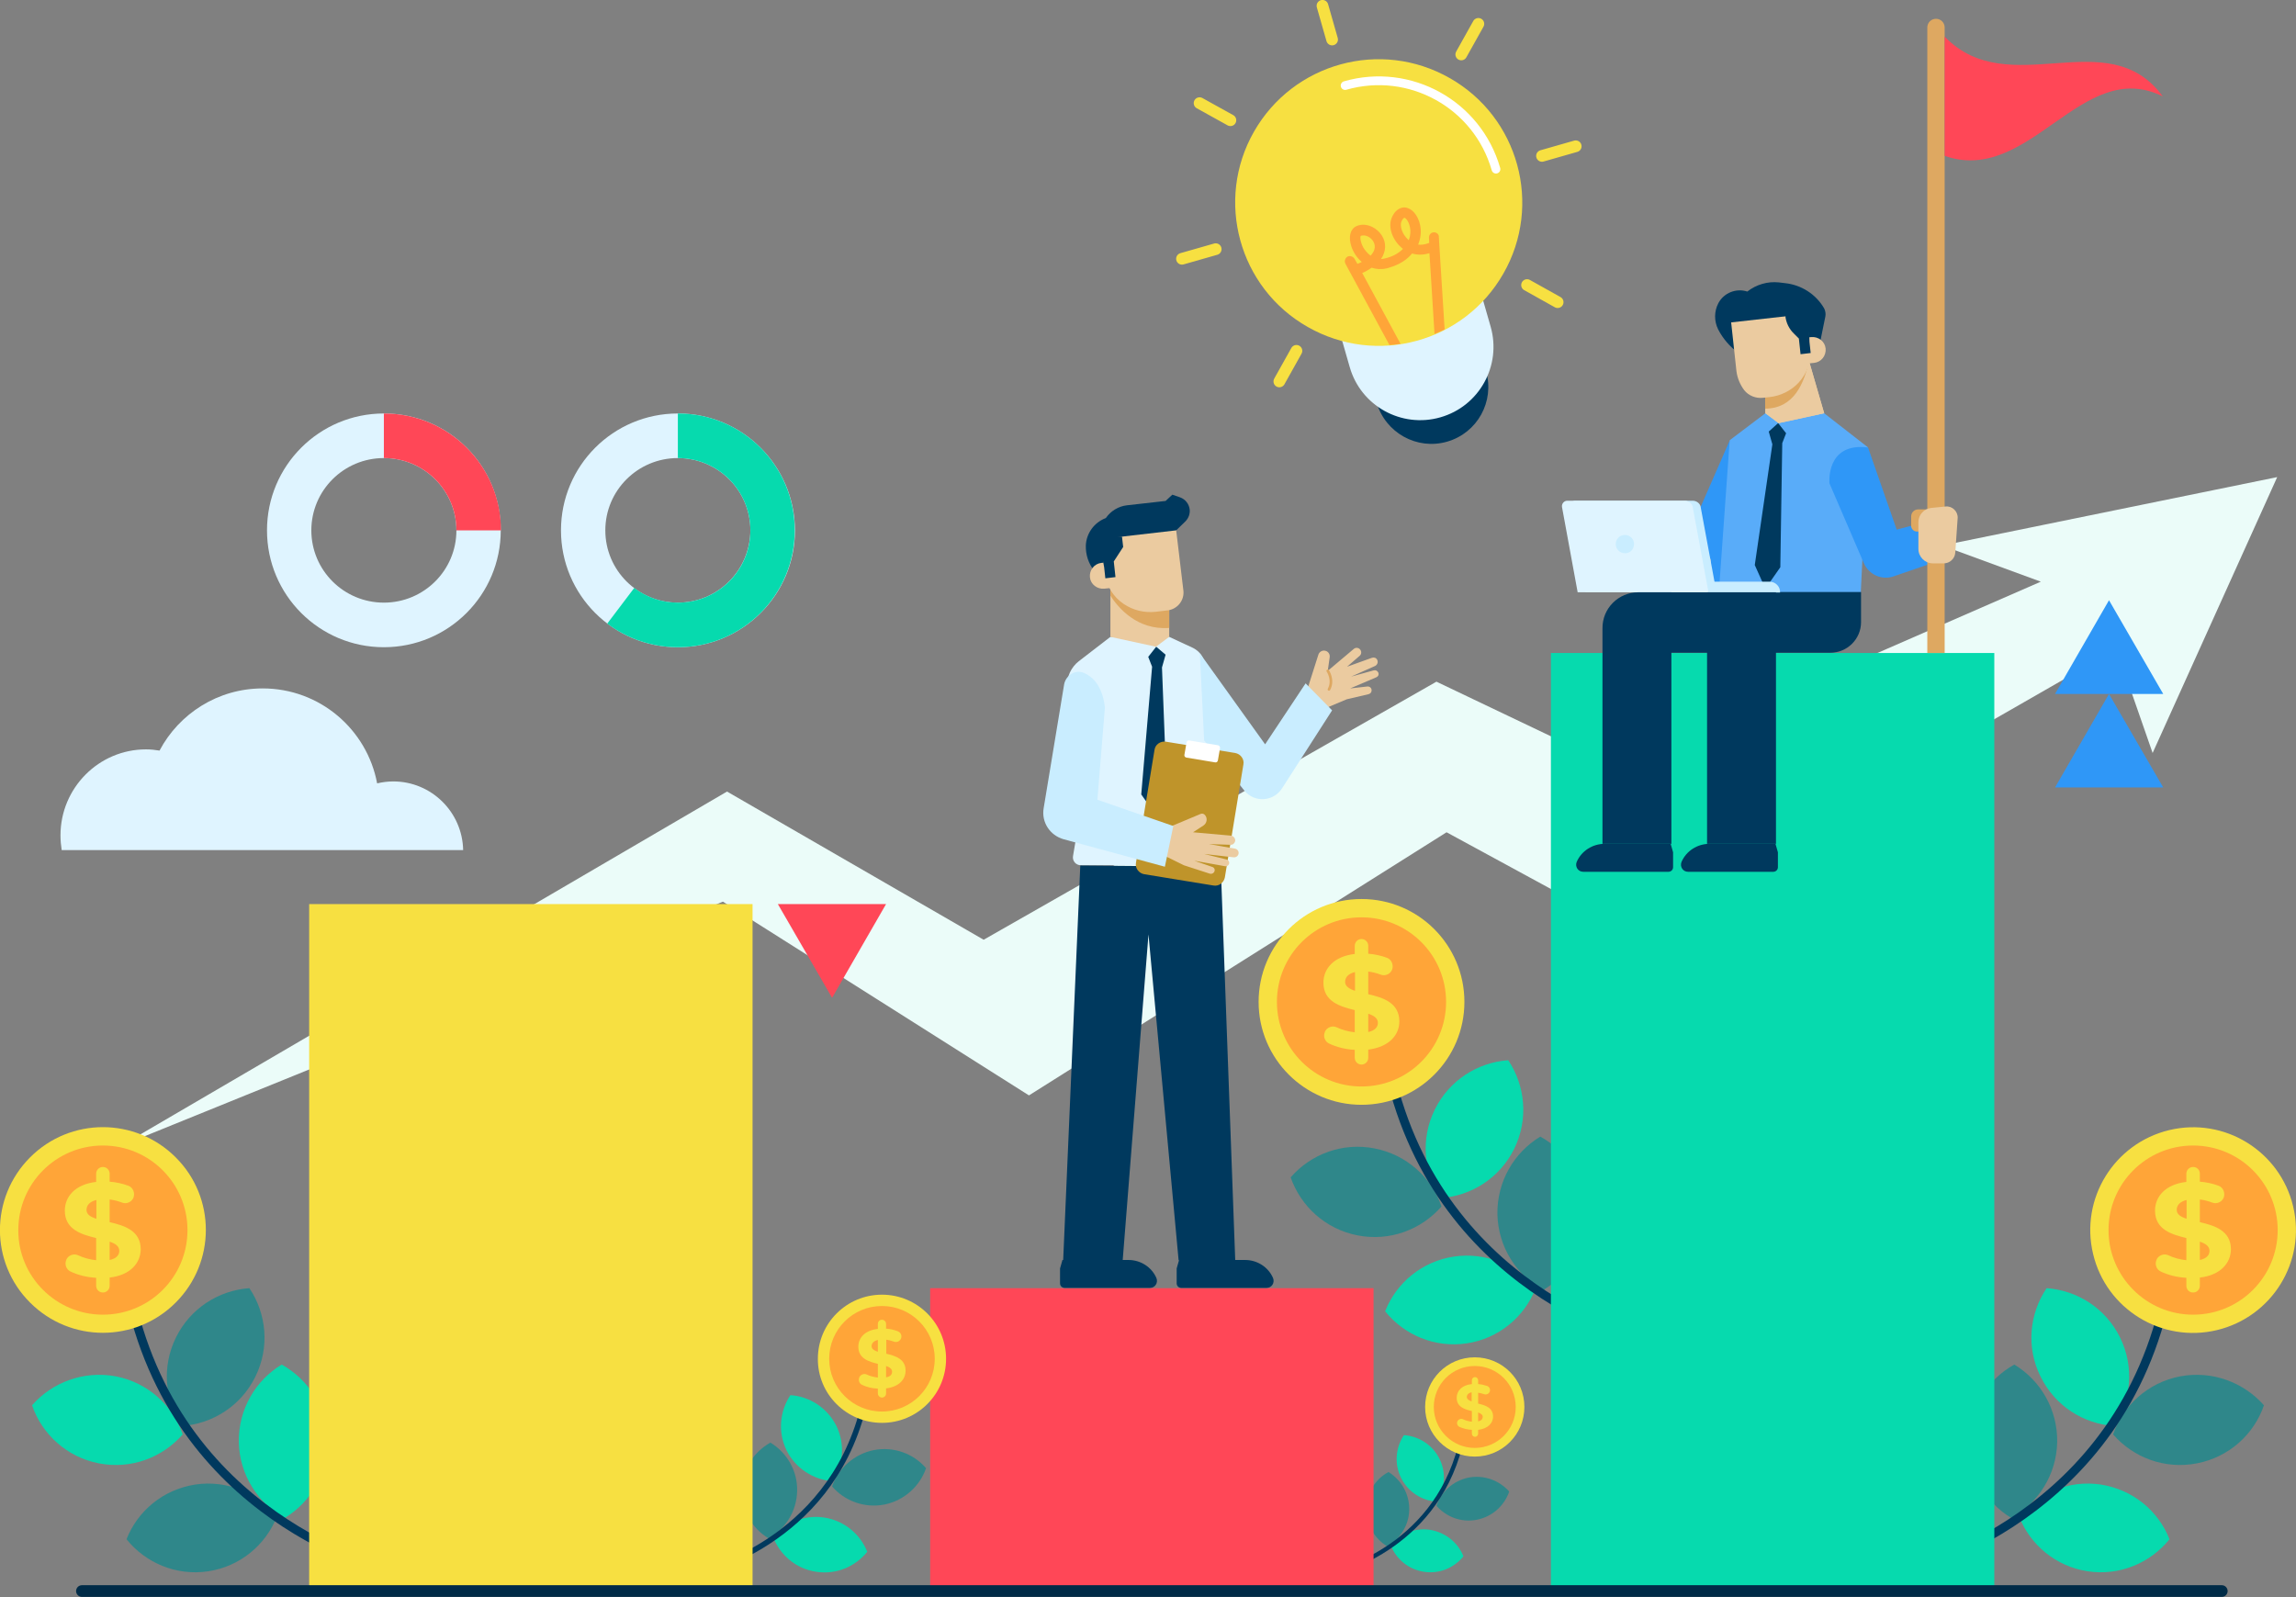 <?xml version="1.0" encoding="utf-8"?>
<!-- Generator: Adobe Illustrator 28.2.0, SVG Export Plug-In . SVG Version: 6.00 Build 0)  -->
<svg version="1.1" id="Layer_1" xmlns="http://www.w3.org/2000/svg" xmlns:xlink="http://www.w3.org/1999/xlink" x="0px" y="0px"
	 viewBox="0 0 952.8 662.8" style="enable-background:new 0 0 952.8 662.8;" xml:space="preserve">
<rect x="0" y="0" width="952.8" height="662.8" fill="#808080" stroke="none"/>
<style type="text/css">
	.st0{fill:#EBFCF9;}
	.st1{fill:#2F878A;}
	.st2{fill:#06DAAE;}
	.st3{fill:none;stroke:#00395E;stroke-width:3.64;stroke-linecap:round;stroke-miterlimit:10;}
	.st4{fill:#F7E041;}
	.st5{fill:#FFA538;}
	.st6{fill:none;stroke:#00395E;stroke-width:1.76;stroke-linecap:round;stroke-miterlimit:10;}
	.st7{fill:#FF4757;}
	.st8{fill:none;stroke:#00395E;stroke-width:2.27;stroke-linecap:round;stroke-miterlimit:10;}
	.st9{fill:#DFF4FF;}
	.st10{fill:#00395E;}
	.st11{fill:#EBCBA0;}
	.st12{fill:#C9EDFF;}
	.st13{fill:#DEA861;}
	.st14{fill:#BF942A;}
	.st15{fill:#FFFFFF;}
	.st16{fill:none;stroke:#DEA861;stroke-width:1.1;stroke-linecap:round;stroke-miterlimit:10;}
	.st17{fill:#2F97F7;}
	.st18{fill:#59ACF9;}
	.st19{fill:none;stroke:#002B47;stroke-width:4.85;stroke-linecap:round;stroke-miterlimit:10;}
	.st20{fill:none;stroke:#FFFFFF;stroke-width:3.64;stroke-linecap:round;stroke-miterlimit:10;}
	.st21{fill:none;stroke:#F7E041;stroke-width:4.85;stroke-linecap:round;stroke-miterlimit:10;}
</style>
<g>
	<path class="st0" d="M50,475.6l251.7-147.1L408.2,390l187.9-107.1l74.4,35.5l176.4-77l-40.9-15l139-28.4l-51.7,114.5l-15-43.1
		L675,386l-74.7-40.6L427,454.6l-127-80.4L50,475.6z"/>
	<path class="st1" d="M639.2,471.7c-10.9,6.6-18,18.6-17.8,32.2c0.3,13.6,7.9,25.3,19,31.5c10.9-6.6,18-18.6,17.8-32.2
		C658,489.5,650.3,477.8,639.2,471.7z"/>
	<path class="st2" d="M625.9,440c-12.7,0.9-24.5,8.3-30.5,20.5c-6,12.2-4.6,26.1,2.5,36.7c12.7-0.9,24.5-8.3,30.5-20.5
		C634.4,464.4,632.9,450.5,625.9,440z"/>
	<path class="st2" d="M574.8,544.2c7.9,9.8,20.6,15.3,33.9,13.3c13.3-2,23.9-11,28.5-22.7c-7.9-9.8-20.6-15.3-33.9-13.3
		C590,523.5,579.4,532.5,574.8,544.2z"/>
	<path class="st1" d="M535.6,488.6c4.2,12,14.4,21.5,27.8,24.1c13.4,2.6,26.4-2.4,34.8-12c-4.1-12-14.4-21.5-27.8-24.1
		C557,474,544,479,535.6,488.6z"/>
	<path class="st3" d="M686.6,557.9c0,0-85.9-18.4-108.9-108.8"/>
	<path class="st4" d="M565,458.5c23.6,0,42.7-19.1,42.7-42.7s-19.1-42.7-42.7-42.7c-23.6,0-42.7,19.1-42.7,42.7
		S541.5,458.5,565,458.5z"/>
	<path class="st5" d="M565,450.9c19.4,0,35.1-15.7,35.1-35.1s-15.7-35.1-35.1-35.1s-35.1,15.7-35.1,35.1S545.6,450.9,565,450.9z"/>
	<path class="st4" d="M567.8,435.6v3.4c0,1.5-1.2,2.8-2.8,2.8c-1.5,0-2.8-1.2-2.8-2.8v-3.3c-3.9-0.2-7.7-1.2-10.6-2.6
		c-1.8-0.8-2.6-3-1.8-4.8l0-0.1c0.8-1.8,3-2.7,4.8-1.9c2.3,1.1,4.9,1.8,7.6,2.1v-9.2c-6.1-1.5-13-3.5-13-11.4
		c0-5.8,4.3-10.9,13-11.9v-3.4c0-1.5,1.2-2.8,2.8-2.8c1.5,0,2.8,1.2,2.8,2.8v3.3c2.7,0.2,5.4,0.8,7.8,1.7c1.9,0.7,2.8,3,2.1,4.9
		c-0.7,1.8-2.8,2.8-4.7,2.1c-1.8-0.7-3.5-1.1-5.2-1.3v9.4c6.1,1.4,12.9,3.5,12.9,11.3C580.7,429.5,576.5,434.5,567.8,435.6
		L567.8,435.6z M562.3,411.2v-7.8c-2.9,0.7-4.1,2.3-4.1,4.1C558.2,409.3,559.9,410.4,562.3,411.2z M571.8,424.5c0-1.9-1.6-3-4-3.8
		v7.6C570.6,427.7,571.8,426.2,571.8,424.5z"/>
	<path class="st2" d="M116.9,566.3c-10.9,6.6-18,18.6-17.8,32.2c0.3,13.6,7.9,25.3,19,31.5c10.9-6.6,18-18.6,17.8-32.2
		C135.7,584.2,128,572.5,116.9,566.3z"/>
	<path class="st1" d="M103.5,534.6c-12.7,0.9-24.5,8.3-30.5,20.5c-6,12.2-4.6,26.1,2.5,36.7c12.7-0.9,24.5-8.3,30.5-20.5
		C112,559.1,110.6,545.2,103.5,534.6z"/>
	<path class="st1" d="M52.5,638.8c7.9,9.8,20.6,15.3,33.9,13.3c13.3-2,23.9-11,28.5-22.7c-7.9-9.8-20.6-15.3-33.9-13.3
		C67.6,618.2,57.1,627.1,52.5,638.8z"/>
	<path class="st2" d="M13.3,583.2c4.1,12,14.4,21.5,27.7,24.1c13.4,2.6,26.4-2.4,34.8-12c-4.1-12-14.4-21.5-27.7-24.1
		C34.7,568.7,21.6,573.7,13.3,583.2z"/>
	<path class="st3" d="M164.2,652.6c0,0-85.9-18.4-108.9-108.8"/>
	<path class="st4" d="M72.9,540.6c16.7-16.7,16.7-43.7,0-60.3c-16.7-16.7-43.7-16.7-60.4,0c-16.7,16.7-16.7,43.7,0,60.3
		C29.2,557.3,56.2,557.3,72.9,540.6z"/>
	<path class="st5" d="M42.7,545.6c19.4,0,35.1-15.7,35.1-35.1c0-19.4-15.7-35.1-35.1-35.1c-19.4,0-35.1,15.7-35.1,35.1
		C7.5,529.8,23.3,545.6,42.7,545.6z"/>
	<path class="st4" d="M45.5,530.2v3.4c0,1.5-1.2,2.8-2.8,2.8c-1.5,0-2.8-1.2-2.8-2.8v-3.3c-3.9-0.2-7.7-1.2-10.6-2.6
		c-1.8-0.8-2.6-3-1.8-4.8l0-0.1c0.8-1.8,3-2.7,4.8-1.9c2.3,1.1,4.9,1.8,7.6,2.1v-9.2c-6.1-1.5-13-3.5-13-11.4
		c0-5.8,4.3-10.9,13-11.9v-3.4c0-1.5,1.2-2.8,2.8-2.8c1.5,0,2.8,1.2,2.8,2.8v3.3c2.7,0.2,5.4,0.8,7.8,1.7c1.9,0.7,2.8,3,2.1,4.9
		c-0.7,1.8-2.8,2.8-4.7,2.1c-1.8-0.7-3.5-1.1-5.2-1.3v9.4c6.1,1.4,12.9,3.5,12.9,11.3C58.3,524.2,54.1,529.2,45.5,530.2L45.5,530.2z
		 M40,505.8V498c-2.9,0.7-4.1,2.3-4.1,4.1C35.9,504,37.5,505,40,505.8z M49.5,519.1c0-1.9-1.6-3-4-3.8v7.6
		C48.3,522.3,49.5,520.9,49.5,519.1z"/>
	<path class="st1" d="M835.9,566.3c10.9,6.6,18,18.6,17.8,32.2c-0.3,13.6-7.9,25.3-19,31.5c-10.9-6.6-18-18.6-17.8-32.2
		C817.1,584.2,824.8,572.5,835.9,566.3z"/>
	<path class="st2" d="M849.3,534.6c12.7,0.9,24.5,8.3,30.5,20.5c6,12.2,4.6,26.1-2.5,36.7c-12.7-0.9-24.5-8.3-30.5-20.5
		C840.7,559.1,842.2,545.2,849.3,534.6z"/>
	<path class="st2" d="M900.3,638.8c-7.9,9.8-20.6,15.3-33.9,13.3c-13.3-2-23.9-11-28.5-22.7c7.9-9.8,20.6-15.3,33.9-13.3
		C885.2,618.2,895.7,627.1,900.3,638.8z"/>
	<path class="st1" d="M939.5,583.2c-4.1,12-14.4,21.5-27.8,24.1c-13.4,2.6-26.4-2.4-34.8-12c4.1-12,14.4-21.5,27.8-24.1
		C918.1,568.7,931.1,573.7,939.5,583.2z"/>
	<path class="st3" d="M788.6,652.6c0,0,85.9-18.4,108.9-108.8"/>
	<path class="st4" d="M920,552c22.9-5.5,37.1-28.5,31.6-51.4c-5.5-22.9-28.5-37.1-51.4-31.6c-22.9,5.5-37.1,28.5-31.6,51.4
		C874,543.3,897.1,557.5,920,552z"/>
	<path class="st5" d="M910.1,545.6c19.4,0,35.1-15.7,35.1-35.1c0-19.4-15.7-35.1-35.1-35.1c-19.4,0-35.1,15.7-35.1,35.1
		C875,529.8,890.7,545.6,910.1,545.6z"/>
	<path class="st4" d="M912.9,530.2v3.4c0,1.5-1.2,2.8-2.8,2.8s-2.8-1.2-2.8-2.8v-3.3c-3.9-0.2-7.7-1.2-10.6-2.6
		c-1.8-0.8-2.6-3-1.8-4.8l0-0.1c0.8-1.8,3-2.7,4.8-1.9c2.3,1.1,4.9,1.8,7.6,2.1v-9.2c-6.1-1.5-13-3.5-13-11.4
		c0-5.8,4.3-10.9,13-11.9v-3.4c0-1.5,1.2-2.8,2.8-2.8s2.8,1.2,2.8,2.8v3.3c2.7,0.2,5.4,0.8,7.8,1.7c1.9,0.7,2.8,3,2.1,4.9
		c-0.7,1.8-2.8,2.8-4.7,2.1c-1.8-0.7-3.5-1.1-5.2-1.3v9.4c6.1,1.4,12.9,3.5,12.9,11.3C925.7,524.2,921.5,529.2,912.9,530.2
		L912.9,530.2z M907.4,505.8V498c-2.9,0.7-4.1,2.3-4.1,4.1C903.3,504,905,505,907.4,505.8z M916.9,519.1c0-1.9-1.6-3-4-3.8v7.6
		C915.7,522.3,916.9,520.9,916.9,519.1z"/>
	<path class="st1" d="M576.2,610.9c5.2,3.2,8.7,9,8.6,15.6c-0.1,6.6-3.8,12.2-9.2,15.2c-5.2-3.2-8.7-9-8.6-15.6
		C567.1,619.5,570.8,613.8,576.2,610.9z"/>
	<path class="st2" d="M582.6,595.6c6.1,0.4,11.9,4,14.8,9.9c2.9,5.9,2.2,12.6-1.2,17.7c-6.1-0.4-11.9-4-14.8-9.9
		C578.5,607.4,579.2,600.7,582.6,595.6z"/>
	<path class="st2" d="M607.3,645.9c-3.8,4.7-9.9,7.4-16.4,6.4c-6.5-1-11.5-5.3-13.8-11c3.8-4.7,9.9-7.4,16.4-6.4
		C600,636,605.1,640.3,607.3,645.9z"/>
	<path class="st1" d="M626.3,619c-2,5.8-6.9,10.4-13.4,11.7c-6.5,1.3-12.8-1.2-16.8-5.8c2-5.8,6.9-10.4,13.4-11.7
		C615.9,612,622.2,614.4,626.3,619z"/>
	<path class="st6" d="M553.3,652.6c0,0,41.5-8.9,52.7-52.6"/>
	<path class="st4" d="M612,604.5c11.4,0,20.6-9.2,20.6-20.6c0-11.4-9.2-20.6-20.6-20.6c-11.4,0-20.6,9.2-20.6,20.6
		C591.4,595.2,600.6,604.5,612,604.5z"/>
	<path class="st5" d="M612,600.9c9.4,0,17-7.6,17-17c0-9.4-7.6-17-17-17c-9.4,0-17,7.6-17,17C595,593.2,602.6,600.9,612,600.9z"/>
	<path class="st4" d="M613.4,593.4v1.6c0,0.7-0.6,1.3-1.3,1.3c-0.7,0-1.3-0.6-1.3-1.3v-1.6c-1.9-0.1-3.7-0.6-5.1-1.2
		c-0.9-0.4-1.3-1.5-0.9-2.3v0c0.4-0.9,1.5-1.3,2.3-0.9c1.1,0.5,2.4,0.9,3.7,1v-4.4c-3-0.7-6.3-1.7-6.3-5.5c0-2.8,2.1-5.3,6.3-5.7
		v-1.6c0-0.7,0.6-1.3,1.3-1.3c0.7,0,1.3,0.6,1.3,1.3v1.6c1.3,0.1,2.6,0.4,3.8,0.8c0.9,0.4,1.4,1.4,1,2.4c-0.4,0.9-1.4,1.3-2.3,1
		c-0.9-0.3-1.7-0.5-2.5-0.6v4.5c3,0.7,6.2,1.7,6.2,5.4C619.6,590.5,617.6,592.9,613.4,593.4z M610.7,581.6v-3.8c-1.4,0.3-2,1.1-2,2
		C608.8,580.7,609.6,581.2,610.7,581.6L610.7,581.6z M615.3,588c0-0.9-0.8-1.4-1.9-1.8v3.7C614.7,589.6,615.3,588.9,615.3,588z"/>
	<path class="st7" d="M570,534.6H386v125.7h184V534.6z"/>
	<path class="st1" d="M319.7,598.7c6.8,4.1,11.3,11.6,11.1,20.1c-0.2,8.5-4.9,15.8-11.9,19.6c-6.8-4.1-11.3-11.6-11.1-20.1
		C308,609.9,312.7,602.6,319.7,598.7z"/>
	<path class="st2" d="M328,579c7.9,0.5,15.3,5.2,19.1,12.8c3.7,7.6,2.8,16.3-1.6,22.9c-7.9-0.6-15.3-5.2-19.1-12.8
		C322.7,594.3,323.6,585.6,328,579z"/>
	<path class="st2" d="M359.9,644c-4.9,6.1-12.8,9.6-21.2,8.3c-8.3-1.2-14.9-6.9-17.8-14.2c4.9-6.1,12.8-9.6,21.2-8.3
		C350.4,631.1,357,636.7,359.9,644L359.9,644z"/>
	<path class="st1" d="M384.3,609.3c-2.6,7.5-9,13.4-17.3,15.1c-8.3,1.6-16.5-1.5-21.7-7.5c2.6-7.5,9-13.4,17.3-15.1
		C371,600.2,379.1,603.3,384.3,609.3z"/>
	<path class="st8" d="M290.1,652.6c0,0,53.6-11.5,68-67.9"/>
	<path class="st4" d="M366,590.5c14.7,0,26.6-11.9,26.6-26.6c0-14.7-11.9-26.6-26.6-26.6c-14.7,0-26.6,11.9-26.6,26.6
		C339.3,578.6,351.3,590.5,366,590.5z"/>
	<path class="st5" d="M366,585.8c12.1,0,21.9-9.8,21.9-21.9c0-12.1-9.8-21.9-21.9-21.9c-12.1,0-21.9,9.8-21.9,21.9
		C344.1,576,353.9,585.8,366,585.8z"/>
	<path class="st4" d="M367.7,576.2v2.1c0,1-0.8,1.7-1.7,1.7s-1.7-0.8-1.7-1.7v-2c-2.4-0.1-4.8-0.7-6.6-1.6c-1.1-0.5-1.6-1.9-1.1-3
		v-0.1c0.5-1.1,1.9-1.7,3-1.2c1.4,0.7,3.1,1.1,4.7,1.3V566c-3.8-0.9-8.1-2.2-8.1-7.1c0-3.7,2.7-6.8,8.1-7.4v-2.1
		c0-1,0.8-1.7,1.7-1.7s1.7,0.8,1.7,1.7v2c1.7,0.1,3.4,0.5,4.9,1.1c1.2,0.5,1.8,1.8,1.3,3c-0.5,1.2-1.8,1.7-2.9,1.3
		c-1.1-0.4-2.2-0.7-3.2-0.8v5.8c3.8,0.9,8,2.2,8,7C375.8,572.4,373.2,575.5,367.7,576.2L367.7,576.2z M364.3,561v-4.9
		c-1.8,0.4-2.6,1.4-2.6,2.6C361.7,559.8,362.8,560.5,364.3,561z M370.2,569.3c0-1.2-1-1.9-2.5-2.4v4.7
		C369.5,571.3,370.2,570.4,370.2,569.3z"/>
	<path class="st4" d="M312.3,375.2h-184v285.1h184V375.2z"/>
	<path class="st2" d="M827.6,271h-184v389.3h184V271z"/>
	<path class="st9" d="M502.1,338.6h2.4l-4.5-62.5c-0.2-3.1-2.1-5.8-4.9-7.2l-9.9-4.6h-24.4l-13.1,10.1c-3.2,2.5-5.1,6.5-4.8,10.5
		l2.6,53.7h2.6l-2.8,16.6c-0.4,2.1,1.2,3.9,3.3,3.9h58.2L502.1,338.6L502.1,338.6z"/>
	<path class="st10" d="M448.3,359.2l-7.1,163.8h24.7l10.7-135.2l12.5,135.2h23.5l-6-163.3L448.3,359.2z"/>
	<path class="st11" d="M542.8,285.2l4.3-13.5c0.3-1,1.3-1.7,2.3-1.7c1.5,0,2.6,1.3,2.4,2.7l-0.8,5.7l10.8-9.1
		c0.7-0.6,1.8-0.6,2.5,0.1c0.8,0.8,0.8,2.1-0.1,2.8l-5.2,4.5l10.3-3.7c0.9-0.3,1.8,0,2.2,0.8c0.5,1,0.1,2.1-0.9,2.6l-9.9,4.4
		l9.4-2.6c0.8-0.2,1.6,0.2,1.9,1c0.3,0.8-0.1,1.6-0.9,1.9l-10.8,4.6l7.1-0.8c1-0.1,1.8,0.6,1.8,1.6c0,0.8-0.5,1.4-1.3,1.6l-9,2.1
		l-8.1,3.4L542.8,285.2L542.8,285.2z"/>
	<path class="st12" d="M497.9,271.1l27.1,37.8l16.8-25.3l11,11.2l-20.8,32.4c-3.6,5.6-11.6,6-15.7,0.8l-16.6-20.7L497.9,271.1
		L497.9,271.1z"/>
	<path class="st10" d="M479.8,268.4l-3.3,4.2l1.6,4.1l-4.5,53l6.2,8.8l4.4-9.8l-2-51.7l1.5-5.3L479.8,268.4z"/>
	<path class="st11" d="M460.8,237.6v26.7l18.9,4.1l5.5-4.1v-26.7H460.8z"/>
	<path class="st13" d="M460.8,247.2c3.2,5,11.1,14.4,24.4,13.4v-23h-24.4V247.2z"/>
	<path class="st10" d="M488.1,220.1l3.8-3.7c1.3-1.3,2-3.1,1.8-5c-0.3-2.3-1.8-4.2-4-5l-3.2-1.1l-2.8,2.6l-16,1.8
		c-3.6,0.4-6.8,2.4-8.8,5.3c-4.8,1.8-8.1,6.3-8.3,11.4c-0.1,3.8,1.1,7.5,3.5,10.5l1.7,2L488.1,220.1L488.1,220.1z"/>
	<path class="st11" d="M488.1,220.1l-31.2,3.6l1.6,14.2c0.6,5.2,3.5,9.9,7.9,12.8c3.9,2.6,8.5,3.7,13.2,3.2l5-0.6
		c4-0.5,6.9-4.1,6.5-8.1L488.1,220.1L488.1,220.1z"/>
	<path class="st11" d="M457.1,233.6l3-0.3l1.2,10.7l-3,0.3c-3,0.3-5.7-1.8-6-4.7C452,236.6,454.1,233.9,457.1,233.6z"/>
	<path class="st10" d="M458.2,235.4l0.5,4.6l4.2-0.5l-0.7-6.5l3.9-6l-0.5-4.3l-9.8-0.5L458.2,235.4z"/>
	<path class="st14" d="M483.8,307.8l28.8,4.7c2.2,0.4,3.8,2.5,3.4,4.7l-7.7,46.9c-0.4,2.2-2.5,3.8-4.7,3.4l-28.8-4.7
		c-2.2-0.4-3.8-2.5-3.4-4.7l7.7-46.9C479.4,309,481.5,307.5,483.8,307.8z"/>
	<path class="st15" d="M505.5,309.3l-12-2c-0.5-0.1-1,0.3-1.1,0.8l-0.9,5.2c-0.1,0.5,0.3,1,0.8,1.1l12,2c0.5,0.1,1-0.3,1.1-0.8
		l0.9-5.2C506.3,309.9,506,309.4,505.5,309.3z"/>
	<path class="st11" d="M484.6,343.5l13.6-5.7c0.6-0.3,1.4-0.1,1.8,0.4c1.2,1.3,0.9,3.4-0.6,4.4l-4.3,2.8l15.7,1.4c1,0.1,1.8,1,1.8,2
		c-0.1,1-0.9,1.9-2,1.8l-8.9-0.3l10.8,1.9c1.1,0.2,1.8,1.3,1.4,2.4c-0.3,0.8-1.1,1.3-1.9,1.2l-12.3-1.4l9.3,2.3
		c0.9,0.2,1.4,1.3,0.9,2.1c-0.3,0.5-0.9,0.8-1.5,0.7l-12.8-2.3l7.5,2.6c1,0.3,1.3,1.5,0.6,2.3c-0.4,0.5-1,0.6-1.6,0.5l-10.8-3.5
		l-7.9-3.9L484.6,343.5L484.6,343.5z"/>
	<path class="st12" d="M441.6,284l-8.5,51.4c-1,5.8,2.6,11.3,8.3,12.9l42,11.4l3.5-16.9l-31.5-10.9l3.1-38.1c0,0-0.5-11.4-8.9-14.6
		C446.2,277.8,442.3,280.3,441.6,284L441.6,284z"/>
	<path class="st16" d="M551,278.4c0,0,2.6,3.8,0.5,7.7"/>
	<path class="st10" d="M489.3,522.9l-1,3.5v6.2c0,1.1,0.9,1.9,1.9,1.9h35.4c2.1,0,3.5-2.1,2.7-4.1c-2-4.6-6.6-7.5-11.6-7.5H489.3
		L489.3,522.9z"/>
	<path class="st10" d="M440.9,522.9l-1,3.5v6.2c0,1.1,0.9,1.9,1.9,1.9h35.4c2.1,0,3.5-2.1,2.7-4.1c-2-4.6-6.6-7.5-11.6-7.5H440.9
		L440.9,522.9z"/>
	<path class="st17" d="M717.8,182.8l-24.5,56l11.5,3.4c4.6,1.3,9.5,0.1,12.9-3.3l8.9-9.1L717.8,182.8z"/>
	<path class="st18" d="M769.6,245.8h2.6l2.9-60.2L757,171.5h-24.4l-14.8,11.2l-4.5,63.1h2.4H769.6z"/>
	<path class="st17" d="M775.2,185.7l11.9,34.1l10.5-2.8l5.1,16.4l-16.9,5.8c-4.9,1.7-10.2-0.7-12.3-5.4l-14.3-33.2
		C759.2,200.6,757.5,183.5,775.2,185.7L775.2,185.7z"/>
	<path class="st13" d="M803.4,7.8c-2,0-3.6,1.6-3.6,3.6V271h7.2V11.4C807,9.4,805.4,7.8,803.4,7.8z"/>
	<path class="st7" d="M897.5,40c-22.9-31.3-63.8,2.8-90.5-24.8c0,19.8,0,29.7,0,49.5C842.4,77,863.9,23.3,897.5,40z"/>
	<path class="st13" d="M796,211.4h6.3v9.2h-6.8c-1.3,0-2.4-1.1-2.4-2.4v-3.9C793.1,212.7,794.4,211.4,796,211.4z"/>
	<path class="st11" d="M807.4,210.2l-6,0.6c-3,0.3-5.3,2.9-5.3,5.9v11.1c0,3.3,2.7,6,6,6h4.5c2.5,0,4.6-1.9,4.8-4.4l1-14.5
		C812.5,212.2,810.1,209.9,807.4,210.2L807.4,210.2z"/>
	<path class="st11" d="M686.3,232.3l0.6,6c0.3,3,2.9,5.3,5.9,5.3h11.1c3.3,0,6-2.7,6-6v-4.4c0-2.5-1.9-4.6-4.4-4.7l-14.5-1
		C688.3,227.2,686,229.6,686.3,232.3L686.3,232.3z"/>
	<path class="st10" d="M755.2,142.6l2.3-11.3c0.2-1.1,0-2.3-0.5-3.3c-3.4-5.9-9.5-9.8-16.3-10.5l-2.5-0.3c-4.7-0.5-9.4,0.9-13.1,3.8
		c-4.6-1.5-9.7,0.5-12,4.8c-1.8,3.4-1.8,7.5-0.1,10.9c2,3.9,4.9,7.2,8.4,9.8l2.6,2L755.2,142.6L755.2,142.6z"/>
	<path class="st10" d="M737.9,175.6l3.3,4.2l-1.6,4.1l-0.8,51.5l-6.2,8.9l-4.4-9.8l7.3-50.1l-1.5-5.3L737.9,175.6z"/>
	<path class="st11" d="M750.7,149.8l6.3,21.7l-18.9,4.1l-5.5-4.1v-26.7L750.7,149.8z"/>
	<path class="st11" d="M750.7,149.8l6.3,21.7l-18.9,4.1l-5.5-4.1v-26.7L750.7,149.8z"/>
	<path class="st13" d="M750.7,149.8l-18.2-5v24.8C744.6,169.5,748.7,158.9,750.7,149.8z"/>
	<path class="st11" d="M718.4,133.8l31.2-3.5l1.6,14.2c0.6,5.2-1.2,10.4-4.8,14.3c-3.2,3.4-7.5,5.5-12.1,6l-2.8,0.3
		c-2.9,0.3-5.9-0.9-7.7-3.2c-1.7-2.3-2.8-4.9-3.2-7.8L718.4,133.8z"/>
	<path class="st11" d="M751.6,139.9l-3,0.3l1.2,10.7l3-0.3c3-0.3,5.1-3,4.8-6C757.3,141.7,754.6,139.6,751.6,139.9z"/>
	<path class="st10" d="M750.9,141.9l0.5,4.6l-4.2,0.5l-0.7-6.5l-2-2c-2-1.9-3.3-4.5-3.6-7.3l9.5-2.7L750.9,141.9z"/>
	<path class="st10" d="M693.3,350.2l1,3.5v6.2c0,1.1-0.9,1.9-1.9,1.9h-35.4c-2.1,0-3.5-2.1-2.7-4.1c2-4.6,6.6-7.5,11.6-7.5H693.3
		L693.3,350.2z"/>
	<path class="st10" d="M736.8,350.2l1,3.5v6.2c0,1.1-0.9,1.9-1.9,1.9h-35.4c-2.1,0-3.5-2.1-2.7-4.1c2-4.6,6.6-7.5,11.6-7.5H736.8
		L736.8,350.2z"/>
	<path class="st10" d="M772.3,245.8v12.4c0,7-5.7,12.7-12.8,12.7h-69.8v-25.2H772.3z"/>
	<path class="st12" d="M702.4,207.8h-48.7c-1.4,0-2.4,1.3-2.2,2.6l6.5,35.4h54.3l-6.5-35.1C705.7,209.1,704.2,207.8,702.4,207.8z"/>
	<path class="st12" d="M734.3,241.4h-25.2v4.5h29.6C738.8,243.4,736.8,241.4,734.3,241.4z"/>
	<path class="st9" d="M699.1,207.8h-48.7c-1.4,0-2.4,1.3-2.2,2.6l6.5,35.4h54.3l-6.5-35.1C702.4,209.1,700.9,207.8,699.1,207.8z"/>
	<path class="st12" d="M678.1,225.8c0-2.1-1.7-3.8-3.8-3.8c-2.1,0-3.8,1.7-3.8,3.8c0,2.1,1.7,3.8,3.8,3.8
		C676.4,229.7,678.1,227.9,678.1,225.8z"/>
	<path class="st10" d="M679.9,245.8h13.7v104.4h-28.6v-89.4C664.9,252.5,671.6,245.8,679.9,245.8L679.9,245.8z"/>
	<path class="st10" d="M737,245.8h-28.6v104.4H737V245.8z"/>
	<path class="st17" d="M875.2,249.1L852.8,288h44.9L875.2,249.1z"/>
	<path class="st17" d="M875.2,288l-22.4,38.8h44.9L875.2,288z"/>
	<path class="st19" d="M34,660.3h888"/>
	<path class="st10" d="M608.5,125.1l-45.5,13l8.3,29c3.6,12.5,16.7,19.8,29.2,16.2c12.6-3.6,19.8-16.7,16.2-29.2L608.5,125.1z"/>
	<path class="st9" d="M607.9,98.3L549.4,115l10.7,37.3c4.6,16.2,21.5,25.5,37.6,20.9c16.2-4.6,25.5-21.5,20.9-37.6L607.9,98.3
		L607.9,98.3z"/>
	<path class="st4" d="M623.9,113.5c16.3-28.5,6.3-64.9-22.3-81.1c-28.6-16.3-64.9-6.3-81.2,22.2c-16.3,28.5-6.3,64.9,22.3,81.1
		C571.3,152,607.6,142.1,623.9,113.5z"/>
	<path class="st20" d="M620.8,70.2c-7.7-26.9-35.7-42.4-62.6-34.7"/>
	<path class="st5" d="M595,96.4c-1.2,0.1-2.1,1.1-2,2.3l0.1,2.1c-1.8,0.7-3.3,0.9-4.6,0.7c1.1-2.7,1.4-5.5,0.8-8.2
		c-0.9-4.1-3.4-6.9-6.2-7.2c-1.1-0.1-3.9,0.2-5.6,4.4c-1.5,3.6,0.2,8.8,3.9,12.1c0.3,0.2,0.5,0.5,0.8,0.7c-1.6,1.6-4,3.2-7.7,4
		c-0.5,0.1-0.9,0.2-1.4,0.2c0.5-0.7,0.9-1.5,1.2-2.4c1.2-3.3,0.2-6.9-2.6-9.4c-2.7-2.4-6.2-3.1-8.9-1.8c-2.5,1.2-3.3,4.5-2,8.4
		c0.8,2.4,2.3,4.7,4.3,6.4c-0.6,0.3-1.2,0.6-1.8,0.8l-1.2-2.1c-0.6-1-1.9-1.4-2.9-0.9c-1,0.6-1.4,1.9-0.9,2.9l18.3,33.8
		c1.5-0.1,3-0.3,4.6-0.5l-15.9-29.4c1.2-0.5,2.5-1.2,3.9-2.2c1.8,0.6,3.9,0.8,6.1,0.3c0.5-0.1,1-0.2,1.4-0.4
		c3.8-1.1,7.1-3.1,9.3-5.8c2.3,0.7,4.7,0.6,7.2-0.1l2.1,33.5c1.4-0.6,2.8-1.2,4.2-1.9l-2.2-34.9l-0.2-3.5
		C597.2,97.3,596.2,96.4,595,96.4L595,96.4z M570.3,103.7c-0.3,0.9-0.9,1.7-1.5,2.4c-1.6-1.1-2.6-2.7-3-3.3
		c-1.4-2.5-1.4-4.6-1.1-4.9c0.1-0.1,0.2-0.1,0.4-0.1c1.1-0.3,2.6,0.1,3.8,1.2C569.4,99.4,571.1,101.2,570.3,103.7L570.3,103.7z
		 M584.6,99.7c-0.1-0.1-0.2-0.2-0.3-0.3c-2.5-2.3-3.4-5.6-2.8-7.3c0.5-1.2,1-1.6,1.2-1.7c0,0,0.1,0,0.1,0c0.5,0,1.7,1.2,2.3,3.8
		C585.5,96,585.3,97.9,584.6,99.7L584.6,99.7z"/>
	<path class="st21" d="M552.8,16.4l-4-14"/>
	<path class="st21" d="M510.6,49.9l-12.8-7.1"/>
	<path class="st21" d="M504.5,103.4l-14,4"/>
	<path class="st21" d="M538,145.6l-7.1,12.7"/>
	<path class="st21" d="M633.7,118.3l12.7,7.1"/>
	<path class="st21" d="M639.9,64.7l14-4"/>
	<path class="st21" d="M606.4,22.6l7.1-12.7"/>
	<path class="st9" d="M159.3,171.6c-26.8,0-48.5,21.7-48.5,48.5c0,26.8,21.7,48.5,48.5,48.5s48.5-21.7,48.5-48.5
		C207.9,193.3,186.2,171.6,159.3,171.6z M159.3,250.1c-16.6,0-30.1-13.4-30.1-30c0-16.6,13.5-30,30.1-30s30.1,13.4,30.1,30
		C189.4,236.7,175.9,250.1,159.3,250.1z"/>
	<path class="st7" d="M159.3,171.6v18.5c16.6,0,30.1,13.4,30.1,30h18.5C207.9,193.3,186.2,171.6,159.3,171.6z"/>
	<path class="st9" d="M281.3,171.6c-26.8,0-48.5,21.7-48.5,48.5c0,26.8,21.7,48.5,48.5,48.5c26.8,0,48.6-21.7,48.6-48.5
		C329.8,193.3,308.1,171.6,281.3,171.6z M281.3,250.1c-16.6,0-30.1-13.4-30.1-30c0-16.6,13.5-30,30.1-30c16.6,0,30.1,13.4,30.1,30
		C311.3,236.7,297.9,250.1,281.3,250.1z"/>
	<path class="st2" d="M281.3,171.6v18.5c16.6,0,30.1,13.4,30.1,30s-13.5,30-30.1,30c-6.8,0-13.1-2.3-18.1-6.1L252,258.8
		c8.1,6.1,18.3,9.8,29.3,9.8c26.8,0,48.5-21.7,48.5-48.5S308.1,171.6,281.3,171.6L281.3,171.6z"/>
	<path class="st7" d="M345.3,414.1l22.4-38.9h-44.9L345.3,414.1z"/>
	<path class="st9" d="M192.2,352.8c-0.3-15.8-13.2-28.5-29-28.5c-2.3,0-4.5,0.3-6.7,0.8c-4.2-22.4-23.8-39.4-47.5-39.4
		c-18.6,0-34.7,10.5-42.8,25.8c-1.8-0.3-3.7-0.5-5.6-0.5C41,311,25.1,327,25.1,346.7c0,2.1,0.2,4.1,0.5,6.1L192.2,352.8L192.2,352.8
		z"/>
</g>
</svg>
